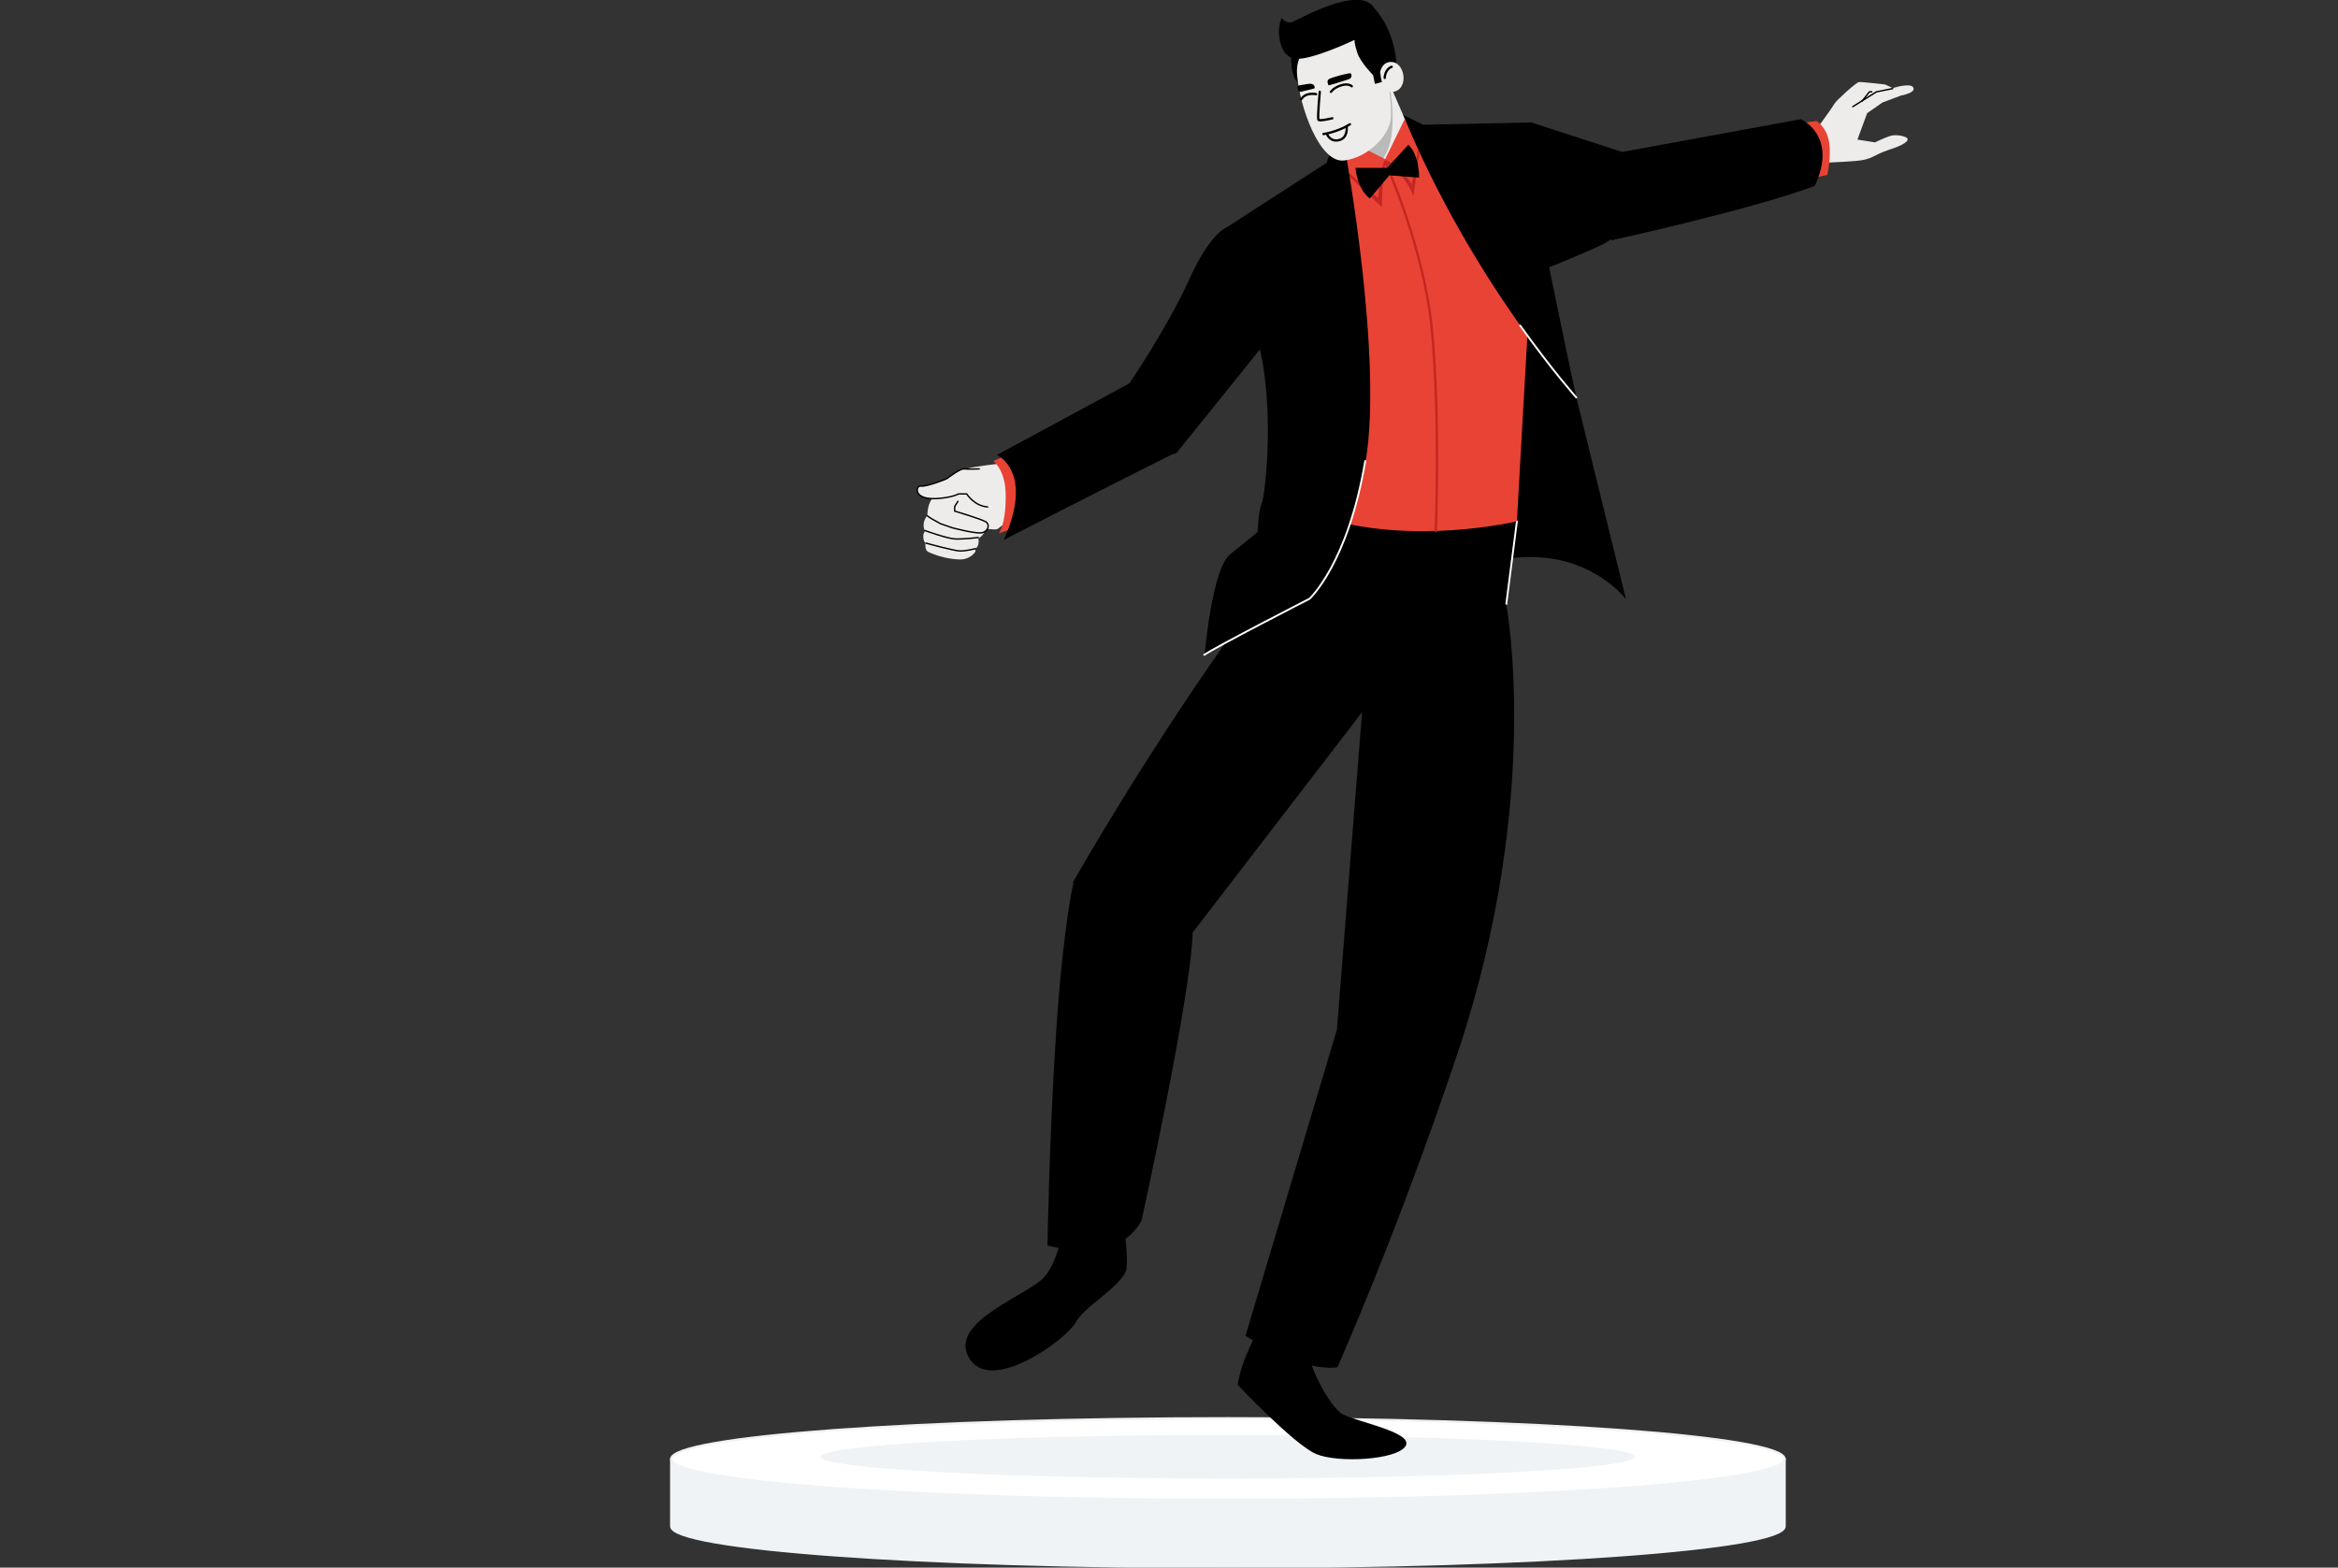 <?xml version="1.0" encoding="UTF-8"?>
<svg id="Layer_1" xmlns="http://www.w3.org/2000/svg" version="1.1" viewBox="0 0 504 338">
  <rect x="0" y="0" width="504" height="338" fill="#333333" stroke="none"/>
  <!-- Generator: Adobe Illustrator 29.7.1, SVG Export Plug-In . SVG Version: 2.1.1 Build 8)  -->
  <defs>
    <style>
      .st0, .st1, .st2, .st3, .st4 {
        stroke-miterlimit: 10;
      }

      .st0, .st2 {
        stroke: #f0f3f6;
        stroke-width: .5px;
      }

      .st0, .st5 {
        fill: #f0f3f6;
      }

      .st6 {
        fill: #e94335;
      }

      .st1 {
        stroke: #c42622;
        stroke-width: .5px;
      }

      .st1, .st3, .st7, .st8, .st4, .st9 {
        stroke-linecap: round;
      }

      .st1, .st3, .st7, .st4, .st9 {
        fill: none;
      }

      .st10, .st8 {
        fill: #edeceb;
      }

      .st11 {
        fill: #c42622;
      }

      .st12 {
        fill: #bababa;
      }

      .st2 {
        fill: #fff;
      }

      .st3, .st7, .st8 {
        stroke-width: .3px;
      }

      .st3, .st7, .st8, .st9 {
        stroke: #000;
      }

      .st7, .st8, .st9 {
        stroke-linejoin: round;
      }

      .st4 {
        stroke: #fff;
        stroke-width: .4px;
      }

      .st9 {
        stroke-width: .5px;
      }
    </style>
  </defs>
  <g>
    <path class="st0" d="M144.7,329.1c0,4.9,53.7,8.8,120,8.8s120-3.9,120-8.8v-14.4h-240v14.4h0Z"/>
    <path class="st2" d="M264.7,323.4c66.3,0,120-3.9,120-8.8s-53.7-8.8-120-8.8-120,3.9-120,8.8,53.7,8.8,120,8.8Z"/>
    <path class="st5" d="M264.7,318.8c48.4,0,87.7-2.1,87.7-4.7s-39.3-4.7-87.7-4.7-87.7,2.1-87.7,4.7,39.3,4.7,87.7,4.7Z"/>
  </g>
  <g>
    <path class="st10" d="M300,19.1l4.5,10.4,12.1,1.4s-1.8,9.4-13.6,13.2c-11.9,3.7-16.3-3.3-16.3-3.3l4.1-7.3-.2-10.5,9.4-3.9Z"/>
    <path class="st12" d="M299.7,19.5s2.4,13-3.2,16.1c-5.6,3.1-4.7-6.1-4.7-6.1l7.9-10Z"/>
    <path d="M336.3,71.4l14.2,57.8s-9.2-12.3-27.8-8.3c-.1-20.6-4.4-70.8-4.4-70.8l18,21.3Z"/>
    <path d="M327,112.4l-2.3,17.9-25.5,16-42.2,54.9s-19.1,10.1-25.7-11c28.3-49,53.3-78.9,53.3-78.9l42.4,1Z"/>
    <line class="st4" x1="327" y1="112.4" x2="324.7" y2="130.3"/>
    <path class="st6" d="M290.7,33.4l-26.4,15.7s15.7,29.9,20.3,62.3c19.8,6.4,42.4,1,42.4,1,0,0,1.1-19.9,2.1-37.2,1-17.3.7-48.3.7-48.3l-25.1,2.3-1.8-3.7-4.3,8.8-8.1-4.1.3,3.1Z"/>
    <path class="st1" d="M298.7,35.1s8.4,18.6,10,36.3c1.8,20.2.8,43.1.8,43.1"/>
    <path class="st11" d="M298.5,34.5s-1.1,2.3-1.4,8.2c-5.2-4.4-6.4-5.5-6.4-5.5v.7c.1,0,7.2,6.8,7.2,6.8,0,0,0-6.6.8-9.5,4.2,2.1,6,7.1,6,7.1l1.3-9.4-.3-.6-1.4,7.5s-2-4.1-5.8-5.3Z"/>
    <path d="M290.2,33.7s7.9,43.6,4.2,65.7-12,29.7-12,29.7c0,0-20.1,10.3-22.7,12.1,0,0,1.5-18.5,5.5-21.7s5.9-4.8,5.9-4.8c0,0,.2-4.8.9-6.2s3.1-21.5-1.1-35.9c-4.2-14.4-6.6-23.5-6.6-23.5l21.7-14s.8-4,4.2-4.9l.5,3.2-.5.3Z"/>
    <path class="st4" d="M294.3,99.4c-3.7,22.1-12,29.7-12,29.7,0,0-20.1,10.3-22.7,12.1"/>
    <g>
      <g>
        <path d="M278.4,11.3s-.6,6.2,2.2,6.9,3.4-7.4,3.4-7.4l-5.6.5Z"/>
        <path class="st10" d="M286.6,7.4s-7.5,1.8-7,8.6c.5,6.8,4.8,19.3,10.2,18.6,5.4-.7,9.7-5.6,10-9,.3-3.4-.8-9.3-.8-9.3,0,0-3.5-11.4-12.4-8.9Z"/>
        <path d="M297.8,17.7l-1.4.4-.4-1.9s-2.7-2.7-3.4-4.8c-.7-2.1-.6-2.8-.6-2.8,0,0-10,4.8-13.2,4-3.2-.8-3.7-6.5-2.5-8.7,0,0,1.1,1.4,2.4.8,1.4-.6,14.6-8.1,17.6-2.9,4,4.4,5.3,11.3,4.5,15-.7-2.1-2.7-1.9-3.1-1.4-.3.6.2,2.3.2,2.3Z"/>
        <path class="st10" d="M297.5,15.6s.4-2.6,2.8-2.2c2.9.5,3.5,7-1.1,6.4"/>
        <path class="st9" d="M298.5,16.8s0-1.8,1.5-2.4"/>
        <path d="M286.4,18.4s-.5-.9,0-1.3c.5-.4,4.4-1.4,4.7-1.3s.5,1-.4,1.3-4,1.3-4.3,1.3Z"/>
        <path d="M283.4,19s.2-1.2-1.5-.9-2.1.3-2.2.5c0,.2,0,1.3.7,1.2.6-.2,2.8-.6,3-.8Z"/>
        <path class="st9" d="M286.9,19.8s.6-.9,2.2-1.4,2.3.2,2.3.2"/>
        <path class="st9" d="M283.7,20.3s-2.2-.5-3.2,1.1"/>
        <path class="st9" d="M284.5,19.8s-.5,5.5-.3,6c.2.4,3-.3,3-.3"/>
        <path class="st9" d="M285.3,28.9s3-.4,5.7-2.1"/>
      </g>
      <path class="st9" d="M290.3,27.4s.3,2.3-1.6,2.8-2.6-1.2-2.6-1.2"/>
    </g>
    <path d="M302.5,24.8l4.3,2.1,23.3-.5s1.1,17.8,3.9,31.5,5.8,27.8,5.8,27.8c0,0-22.6-25.1-37.3-60.9Z"/>
    <path class="st4" d="M339.8,85.7s-5.1-5.7-12.1-15.5"/>
    <path d="M324.7,130.3s7.9,41.4-10.3,96.2c-13,39-26.1,68.3-26.1,68.3,0,0-7.2,1.5-19.8-6.8l19.7-66,6.4-80.8s17-14,30.1-10.9Z"/>
    <path d="M225.7,268.5s15.1,4.7,20.4-5.4c0,0,10.5-47.7,11-61.8.4-14.1-25.7-11-25.7-11,0,0-2.2,9.3-3.7,31.8-1.5,22.5-1.9,46.4-1.9,46.4Z"/>
    <path d="M271.3,286.7s-3.7,6.4-4.5,11.9c0,0,12.2,12.9,16.9,14.9s17.4,1.3,19.3-1.7c1.8-3-10.6-5.2-13.6-6.9-3-1.7-7.6-11.2-7.4-13.9.2-2.7-4.5-6.7-10.7-4.4Z"/>
    <path d="M264.3,49.1s-3.5,1.2-8.1,11.5c-4.7,10.3-12.9,22.3-12.9,22.3,0,0-.9,18.5,10.3,14.8l20.2-25.1s7.9-11.8,4.4-20.2c-3.5-8.3-13.8-3.3-13.8-3.3Z"/>
    <g>
      <path class="st10" d="M216,99.9s-6.3.7-7.7,1.2-5.4,5.3-6.9,6.1-1.5,4-1.5,4c0,0-1.4,1.4-.5,3.3-.9,1.3.1,2.7.1,2.7,0,0-.2,1.4.6,1.8s2.9,1.2,5.2,1.5,2.7,0,3.3-.2c1.1-.5,2-1.4,1.6-1.9,1.1-.8.7-2.3.7-2.3,0,0,1.5-.8,1.4-2.1,3.7.3,2,.3,4.5-1.2,2.5-1.5,3.3-9.9,1.9-11.2-1.5-1.4-2.7-1.5-2.7-1.5Z"/>
      <path class="st8" d="M211.1,101.1s-2.5.1-3.3,0-3.4,1.9-3.7,2.1-4.5,1.8-5.6,1.6-1.8,3,3.4,2.7c3.4-.2,4.7-1,4.7-1h1.8c0,0,1.6,2.6,4.5,2.8"/>
      <path class="st8" d="M206.5,108.1l-.7,1.1v1s5.7,1.7,6.7,2.3.5,2.3-1.1,2.4-6.1-1.1-6.1-1.1l-2.6-.9s-1-.6-1.6-.9-1.2-.8-1.2-.8"/>
      <path class="st7" d="M199.4,114.4s4.7,1.7,6.4,1.8,5.1-.3,5.1-.3"/>
      <path class="st7" d="M199.6,117.1s6.1,1.7,7.4,1.7,3.3-.5,3.3-.5"/>
    </g>
    <path class="st6" d="M217.2,98.1l-3.1,1.3s2.8,1.9,2.7,7.8c0,6-1.5,7.8-1.5,7.8l4.1-1.4s3.7-7.6,2.4-11.5-4.7-4.1-4.7-4.1Z"/>
    <path d="M243.2,82.8l-28.3,15.3s8.1,3.5,1.5,18.3c19.2-9.9,37-18.8,37-18.8,0,0,2.2-5.4-.9-11.3-3.1-5.9-9.4-3.5-9.4-3.5Z"/>
    <path d="M242,263s1.3,6.1.8,10.9c-1.6,3.9-9,7.7-10.9,11.2-1.8,3.5-17.9,15.4-22.8,8s10.1-12.9,15.1-16.9c5.1-4,5.6-17.2,5.6-17.2,0,0,8.4-3.6,12,4Z"/>
    <path d="M330.1,26.4l19.4,6.3s9.1,12.6-4,20c-10.5,4.8-15.4,6.3-15.4,6.3,0,0-9-5.1-9.4-17.6-.4-12.5,9.4-15.1,9.4-15.1Z"/>
    <g>
      <path class="st10" d="M392.7,35.1s3.7-.1,7.4-.4c3.6-.3,3.7-1.3,7.1-2.4s4.2-1.9,4-2.4-2.4-1-3.7-.6-3.3,1.4-3.3,1.4l-3.8-.6,2.1-5.7,3.3-2.3,4-1.5s3-.5,2.7-1.6-3.2-.4-4.5,0c0,0-1.5-.8-1.8-.8s-4.9-.6-5.5-.5-4.9,4-5.2,4.6-4.3,6.1-4.3,6.1c0,0-1.2,6.2,1.5,6.6Z"/>
      <polyline class="st3" points="408 19.1 404.5 19.8 399.4 23"/>
      <polyline class="st3" points="401.4 21.8 403 19.8 403.5 19.8"/>
    </g>
    <path class="st6" d="M388.5,26.5l3.1-.4s2.2,1.3,2.7,4.6c.5,3.3-.4,7-.4,7l-4.8,1.1-.7-12.2Z"/>
    <path d="M349.5,32.8l38.7-7.1s8.1,3.5,3,14.4c-14.4,5.3-43.8,11.7-43.8,11.7,0,0-7-6.2-6.8-11.6s9-7.3,9-7.3Z"/>
    <path d="M299.1,36.2h-6.9s.3,4.5,3.1,6.6l4.2-5,6.4.5s.2-4.6-2.3-7.1l-4.6,5Z"/>
  </g>
</svg>
